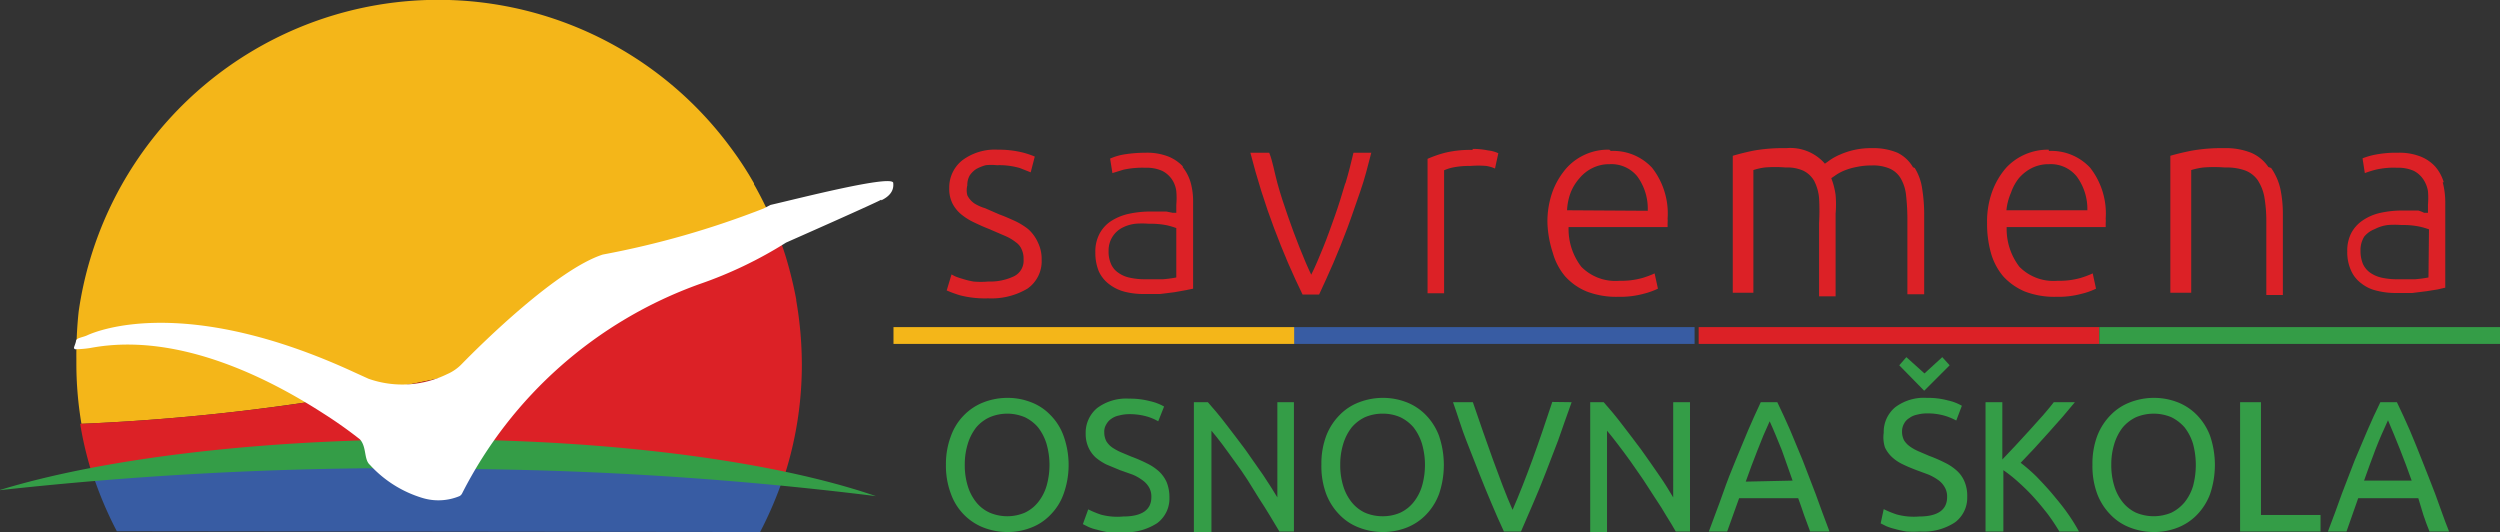 <?xml version="1.0" encoding="UTF-8"?> <svg xmlns="http://www.w3.org/2000/svg" viewBox="0 0 98.21 20.9"><rect x="0" y="0" width="98.21" height="20.9" fill="#333333" stroke="none"/><defs><style>.cls-1{fill:#385ca3;}.cls-2{fill:#f4b619;}.cls-3{fill:#dc2126;}.cls-4{fill:#349d47;}.cls-5{fill:#fff;}</style></defs><title>sos_horizontala</title><g id="Layer_2" data-name="Layer 2"><g id="OBJECTS"><g id="SOS_horizontalni" data-name="SOS horizontalni"><path class="cls-1" d="M29.86,20.9a15.16,15.16,0,0,0,.93-2.19c-8.91-1.89-18-1.24-27.12,0a14.76,14.76,0,0,0,.92,2.16Z"></path><path class="cls-2" d="M29.62,7.2a13.33,13.33,0,0,0-.93-1.42,14.27,14.27,0,0,0-25.6,6.46A16.28,16.28,0,0,0,3,14.11v.17a14.21,14.21,0,0,0,.2,2.37A84,84,0,0,0,20,14.22C23.19,11.9,27.08,10.86,30.47,9a15,15,0,0,0-.85-1.76"></path><path class="cls-3" d="M31.28,11.77a15.83,15.83,0,0,0-.41-1.68c-.12-.39-.26-.76-.4-1.13-3.39,1.9-7.27,2.93-10.44,5.26A84.22,84.22,0,0,1,3.15,16.65a13.67,13.67,0,0,0,.52,2.12c9.12-1.28,18.21-1.93,27.12,0a14.25,14.25,0,0,0,.71-4.45,14.83,14.83,0,0,0-.22-2.51"></path><path class="cls-4" d="M16.41,18.42a140.6,140.6,0,0,1,18,1.07c-3.92-1.35-10.31-2.23-17.53-2.23-6.86,0-13,.79-16.92,2a144.74,144.74,0,0,1,16.41-.87"></path><path class="cls-5" d="M34.62,7.87c.5-.24.48-.55.47-.68,0-.35-3.77.62-4.82.86L30,8.19A34.91,34.91,0,0,1,23.68,10h0c-1.79.58-4.71,3.45-5.54,4.3a1.77,1.77,0,0,1-.58.4,4,4,0,0,1-3.08.18l-.55-.25c-6.62-3.06-10.08-1.65-10.5-1.46-.16.08-.42.1-.44.21s-.06.19-.08.26a.06.06,0,0,0,.06.08,4.1,4.1,0,0,0,.58-.05C7.1,13,10.78,15,12.73,16.26a17,17,0,0,1,1.41,1h0c.27.3.15.79.39,1a4.58,4.58,0,0,0,2.06,1.3,2.16,2.16,0,0,0,1.46-.07.24.24,0,0,0,.1-.1,16.84,16.84,0,0,1,9.33-8.23h0a16.34,16.34,0,0,0,3.4-1.63s3.76-1.66,3.74-1.69"></path><path class="cls-3" d="M40.39,9a2.68,2.68,0,0,0-.52-.32c-.2-.09-.4-.18-.62-.26l-.55-.24A1.76,1.76,0,0,1,38.29,8,.83.83,0,0,1,38,7.67.8.8,0,0,1,38,7.28a.76.76,0,0,1,.09-.38.92.92,0,0,1,.26-.26,1.79,1.79,0,0,1,.37-.15,2.12,2.12,0,0,1,.44,0,2.91,2.91,0,0,1,.9.11l.43.17.16-.62a3.47,3.47,0,0,0-.52-.17,3.94,3.94,0,0,0-.93-.1,2.13,2.13,0,0,0-1.4.42,1.36,1.36,0,0,0-.51,1.09,1.28,1.28,0,0,0,.13.61,1.37,1.37,0,0,0,.34.42,2.41,2.41,0,0,0,.49.31c.19.09.38.18.59.26l.65.28a1.79,1.79,0,0,1,.42.25.63.63,0,0,1,.23.29.86.86,0,0,1,.07.38.68.68,0,0,1-.39.67,2.21,2.21,0,0,1-1,.2,3.3,3.3,0,0,1-.58,0,3.13,3.13,0,0,1-.44-.11,2.39,2.39,0,0,1-.29-.1l-.13-.07-.19.63a4.65,4.65,0,0,0,.52.19,3.92,3.92,0,0,0,1.11.12,2.76,2.76,0,0,0,1.54-.38,1.31,1.31,0,0,0,.56-1.14,1.46,1.46,0,0,0-.14-.66A1.55,1.55,0,0,0,40.39,9"></path><path class="cls-3" d="M46.48,6.55a1.62,1.62,0,0,0-.58-.4A2.28,2.28,0,0,0,45,6a5.24,5.24,0,0,0-.86.07,2.26,2.26,0,0,0-.53.16l.09.57.42-.13A3.46,3.46,0,0,1,45,6.59a1.48,1.48,0,0,1,.65.12,1,1,0,0,1,.39.34,1.07,1.07,0,0,1,.17.46,3.08,3.08,0,0,1,0,.53v.32l-.14,0-.25-.05-.31,0-.29,0a4,4,0,0,0-.88.09,2.11,2.11,0,0,0-.7.29,1.35,1.35,0,0,0-.45.5,1.49,1.49,0,0,0-.16.73,1.89,1.89,0,0,0,.14.75,1.33,1.33,0,0,0,.41.5,1.68,1.68,0,0,0,.6.29,3,3,0,0,0,.76.09l.63,0,.56-.07.45-.08.29-.06V7.93a2.71,2.71,0,0,0-.1-.77,1.78,1.78,0,0,0-.32-.61m-.24,4.35a4.73,4.73,0,0,1-.52.07c-.2,0-.44,0-.71,0a2.61,2.61,0,0,1-.59-.06,1.16,1.16,0,0,1-.45-.19.8.8,0,0,1-.29-.34,1.19,1.19,0,0,1-.1-.53,1,1,0,0,1,.53-.9,1.5,1.5,0,0,1,.52-.16,3.23,3.23,0,0,1,.53,0,3.28,3.28,0,0,1,.71.06,3,3,0,0,1,.37.11Z"></path><path class="cls-3" d="M52.85,7.19c-.13.44-.26.87-.41,1.29s-.3.85-.46,1.24-.31.76-.47,1.07c-.15-.31-.3-.67-.46-1.07s-.31-.81-.46-1.24-.29-.85-.41-1.29S50,6.35,49.86,6h-.74c.13.51.27,1,.43,1.51s.33,1,.5,1.45.36.93.55,1.37.38.85.57,1.24h.65c.18-.39.37-.8.56-1.24s.37-.89.55-1.37.35-1,.51-1.45.3-1,.43-1.51h-.7c-.09.38-.19.79-.32,1.22"></path><path class="cls-3" d="M57.85,5.89A4.2,4.2,0,0,0,56.77,6a4.46,4.46,0,0,0-.69.24v5.28h.65V6.69a1.66,1.66,0,0,1,.34-.11,3.1,3.1,0,0,1,.68-.06,3.8,3.8,0,0,1,.65,0,1.47,1.47,0,0,1,.33.1l.13-.6a1.25,1.25,0,0,0-.4-.11,2.93,2.93,0,0,0-.61-.06"></path><path class="cls-3" d="M63.22,5.88a2.2,2.2,0,0,0-1.67.71A3,3,0,0,0,61,7.5a3.48,3.48,0,0,0-.21,1.27A4.23,4.23,0,0,0,61,9.93a2.45,2.45,0,0,0,.48.92,2.33,2.33,0,0,0,.85.6,3.25,3.25,0,0,0,1.24.21,3.52,3.52,0,0,0,1-.12,3,3,0,0,0,.56-.2l-.13-.6a3.63,3.63,0,0,1-.48.18,3.05,3.05,0,0,1-.9.11,1.88,1.88,0,0,1-1.5-.55,2.44,2.44,0,0,1-.5-1.56h3.89c0-.05,0-.11,0-.16a1,1,0,0,0,0-.17,2.92,2.92,0,0,0-.61-2,2.08,2.08,0,0,0-1.62-.66M61.56,8.26a2.29,2.29,0,0,1,.14-.69A1.92,1.92,0,0,1,62.05,7a1.54,1.54,0,0,1,.51-.4,1.47,1.47,0,0,1,.67-.15,1.31,1.31,0,0,1,1.09.48,2.15,2.15,0,0,1,.41,1.35Z"></path><path class="cls-3" d="M75.15,6.57A1.44,1.44,0,0,0,74.54,6a2.45,2.45,0,0,0-1-.18,3,3,0,0,0-.7.07,3,3,0,0,0-.55.18,2.29,2.29,0,0,0-.39.21l-.21.15a1.8,1.8,0,0,0-1.52-.61,6.66,6.66,0,0,0-1.3.1c-.33.07-.6.14-.8.2v5.38h.81V6.68a2.46,2.46,0,0,1,.44-.1,4.91,4.91,0,0,1,.83,0,1.53,1.53,0,0,1,.7.13,1,1,0,0,1,.42.4,1.85,1.85,0,0,1,.19.66,8.66,8.66,0,0,1,0,1v2.87h.65V8.39a4.26,4.26,0,0,0,0-.73A2.91,2.91,0,0,0,71.94,7l.19-.13a1.85,1.85,0,0,1,.32-.17,2.51,2.51,0,0,1,.48-.14,2.77,2.77,0,0,1,.6-.06,1.63,1.63,0,0,1,.72.13.93.93,0,0,1,.43.4,1.66,1.66,0,0,1,.2.66,8.66,8.66,0,0,1,.05,1v2.87h.66V8.41a6.43,6.43,0,0,0-.08-1,2.1,2.1,0,0,0-.29-.81"></path><path class="cls-3" d="M80.48,5.88a2.24,2.24,0,0,0-1.67.71,3,3,0,0,0-.54.91,3.48,3.48,0,0,0-.21,1.27,4.23,4.23,0,0,0,.15,1.16,2.45,2.45,0,0,0,.48.92,2.42,2.42,0,0,0,.85.6,3.25,3.25,0,0,0,1.24.21,3.52,3.52,0,0,0,1-.12,2.7,2.7,0,0,0,.56-.2l-.13-.6a3.63,3.63,0,0,1-.48.18,3.05,3.05,0,0,1-.9.11,1.88,1.88,0,0,1-1.5-.55,2.44,2.44,0,0,1-.5-1.56h3.89c0-.05,0-.11,0-.16a1,1,0,0,0,0-.17,2.92,2.92,0,0,0-.61-2,2.08,2.08,0,0,0-1.62-.66M78.82,8.26A2.29,2.29,0,0,1,79,7.57,1.92,1.92,0,0,1,79.31,7a1.65,1.65,0,0,1,.51-.4,1.47,1.47,0,0,1,.67-.15,1.31,1.31,0,0,1,1.09.48A2.15,2.15,0,0,1,82,8.26Z"></path><path class="cls-3" d="M89.11,6.56A1.55,1.55,0,0,0,88.43,6a2.67,2.67,0,0,0-1.05-.18,6.75,6.75,0,0,0-1.29.1c-.35.07-.63.14-.83.2v5.38h.82V6.68a2.8,2.8,0,0,1,.47-.1,5.45,5.45,0,0,1,.86,0,2.16,2.16,0,0,1,.77.11,1.08,1.08,0,0,1,.5.37,1.82,1.82,0,0,1,.27.66,5.62,5.62,0,0,1,.08,1v2.87h.65V8.41a4.77,4.77,0,0,0-.1-1,2.32,2.32,0,0,0-.36-.81"></path><path class="cls-3" d="M96,7.16a1.64,1.64,0,0,0-.33-.61,1.54,1.54,0,0,0-.58-.4A2.26,2.26,0,0,0,94.2,6a4.2,4.2,0,0,0-.86.07,2.78,2.78,0,0,0-.53.15l.09.58a4.19,4.19,0,0,1,.41-.13,3.1,3.1,0,0,1,.86-.08,1.51,1.51,0,0,1,.65.12,1,1,0,0,1,.38.34,1.17,1.17,0,0,1,.18.46,3.08,3.08,0,0,1,0,.53v.32l-.15,0A1.37,1.37,0,0,0,95,8.27l-.3,0-.3,0a4,4,0,0,0-.88.09,2,2,0,0,0-.69.29,1.38,1.38,0,0,0-.46.5,1.51,1.51,0,0,0-.16.73,1.73,1.73,0,0,0,.15.75,1.24,1.24,0,0,0,.4.5,1.5,1.5,0,0,0,.61.29,3,3,0,0,0,.76.09l.63,0,.56-.07.44-.07.3-.07V7.93a3.12,3.12,0,0,0-.1-.77m-.56,3.74a5.09,5.09,0,0,1-.52.07c-.2,0-.44,0-.71,0a2.77,2.77,0,0,1-.6-.06,1.3,1.3,0,0,1-.45-.19.88.88,0,0,1-.29-.34,1.35,1.35,0,0,1-.1-.53,1,1,0,0,1,.15-.56A1,1,0,0,1,93.29,9a1.52,1.52,0,0,1,.51-.16,3.44,3.44,0,0,1,.54,0,3.18,3.18,0,0,1,.7.06,2.77,2.77,0,0,1,.38.11Z"></path><rect class="cls-1" x="50.83" y="12.85" width="15.74" height="0.66"></rect><rect class="cls-2" x="35.1" y="12.85" width="15.74" height="0.66"></rect><rect class="cls-3" x="66.73" y="12.85" width="15.74" height="0.66"></rect><rect class="cls-4" x="82.47" y="12.85" width="15.74" height="0.66"></rect><path class="cls-4" d="M37.16,18.26a3.09,3.09,0,0,1,.2-1.14,2.22,2.22,0,0,1,.52-.82,2.18,2.18,0,0,1,.77-.5,2.6,2.6,0,0,1,.93-.17,2.51,2.51,0,0,1,.92.17,2.06,2.06,0,0,1,.76.5,2.22,2.22,0,0,1,.52.82,3.38,3.38,0,0,1,0,2.29,2.22,2.22,0,0,1-.52.82,2.06,2.06,0,0,1-.76.5,2.51,2.51,0,0,1-.92.17,2.6,2.6,0,0,1-.93-.17,2.18,2.18,0,0,1-.77-.5,2.22,2.22,0,0,1-.52-.82A3.11,3.11,0,0,1,37.16,18.26Zm.74,0a2.75,2.75,0,0,0,.12.84,1.88,1.88,0,0,0,.33.63,1.43,1.43,0,0,0,.53.41,1.77,1.77,0,0,0,1.38,0,1.48,1.48,0,0,0,.52-.41,1.88,1.88,0,0,0,.33-.63,3,3,0,0,0,0-1.67,2,2,0,0,0-.33-.64,1.58,1.58,0,0,0-.52-.4,1.77,1.77,0,0,0-1.38,0,1.52,1.52,0,0,0-.53.4,2,2,0,0,0-.33.64A2.73,2.73,0,0,0,37.9,18.26Z"></path><path class="cls-4" d="M44.12,20.29c.74,0,1.11-.26,1.11-.76a.72.72,0,0,0-.1-.4.9.9,0,0,0-.27-.28,1.71,1.71,0,0,0-.38-.21L44,18.47l-.53-.22a2.12,2.12,0,0,1-.43-.28,1.21,1.21,0,0,1-.28-.39,1.28,1.28,0,0,1-.11-.55,1.26,1.26,0,0,1,.45-1,1.9,1.9,0,0,1,1.25-.37,3.1,3.1,0,0,1,.83.1,2,2,0,0,1,.55.21l-.23.58a2,2,0,0,0-.45-.19,2.48,2.48,0,0,0-.7-.09,1.52,1.52,0,0,0-.38.05.79.79,0,0,0-.31.13.61.61,0,0,0-.2.22.53.53,0,0,0-.08.31.75.75,0,0,0,.08.35.83.83,0,0,0,.22.24,2.17,2.17,0,0,0,.34.19l.43.18a5.68,5.68,0,0,1,.6.26,2,2,0,0,1,.47.31,1.31,1.31,0,0,1,.31.43,1.58,1.58,0,0,1,.11.61,1.2,1.2,0,0,1-.48,1,2.28,2.28,0,0,1-1.37.36,4.58,4.58,0,0,1-.55,0,4.13,4.13,0,0,1-.44-.1,1.7,1.7,0,0,1-.34-.11l-.22-.11.21-.58a3.64,3.64,0,0,0,.51.21A2.47,2.47,0,0,0,44.12,20.29Z"></path><path class="cls-4" d="M50.26,20.88l-.36-.6c-.14-.23-.28-.46-.44-.7L49,18.84c-.16-.25-.33-.49-.5-.72s-.32-.45-.48-.66-.3-.39-.43-.54v4H46.9V15.8h.55c.22.25.46.53.71.86s.51.66.76,1l.7,1c.22.33.41.63.56.88V15.8h.65v5.08Z"></path><path class="cls-4" d="M51.91,18.26a3.1,3.1,0,0,1,.19-1.14,2.37,2.37,0,0,1,.53-.82,2.09,2.09,0,0,1,.77-.5,2.6,2.6,0,0,1,.93-.17,2.55,2.55,0,0,1,.92.17,2.14,2.14,0,0,1,.76.5,2.35,2.35,0,0,1,.52.82,3.55,3.55,0,0,1,0,2.29,2.35,2.35,0,0,1-.52.82,2.14,2.14,0,0,1-.76.5,2.55,2.55,0,0,1-.92.17,2.6,2.6,0,0,1-.93-.17,2.09,2.09,0,0,1-.77-.5,2.37,2.37,0,0,1-.53-.82A3.12,3.12,0,0,1,51.91,18.26Zm.74,0a2.75,2.75,0,0,0,.12.84,1.88,1.88,0,0,0,.33.63,1.48,1.48,0,0,0,.52.41,1.75,1.75,0,0,0,.7.14,1.7,1.7,0,0,0,.69-.14,1.48,1.48,0,0,0,.52-.41,1.88,1.88,0,0,0,.33-.63,3,3,0,0,0,0-1.67,2,2,0,0,0-.33-.64,1.58,1.58,0,0,0-.52-.4,1.7,1.7,0,0,0-.69-.14,1.75,1.75,0,0,0-.7.14,1.58,1.58,0,0,0-.52.4,2,2,0,0,0-.33.64A2.73,2.73,0,0,0,52.65,18.26Z"></path><path class="cls-4" d="M61.74,15.8c-.19.54-.36,1-.53,1.5l-.5,1.3q-.24.62-.48,1.17t-.48,1.11h-.67c-.17-.36-.33-.73-.49-1.11s-.32-.76-.48-1.17-.33-.85-.51-1.3-.34-1-.52-1.5h.78c.27.78.52,1.52.78,2.23s.51,1.39.78,2c.27-.62.53-1.29.79-2s.51-1.46.77-2.24Z"></path><path class="cls-4" d="M65.83,20.88q-.15-.27-.36-.6c-.13-.23-.28-.46-.44-.7s-.32-.49-.48-.74l-.5-.72c-.17-.24-.33-.45-.49-.66s-.3-.39-.43-.54v4h-.66V15.8H63c.22.25.46.53.71.86s.51.66.76,1,.48.69.7,1,.41.63.56.88V15.8h.66v5.08Z"></path><path class="cls-4" d="M71.11,20.88l-.24-.65c-.07-.22-.15-.43-.23-.66H68.32l-.47,1.31h-.72c.19-.53.38-1,.55-1.49s.33-.89.5-1.3.33-.8.49-1.18.33-.74.5-1.11h.65q.27.56.51,1.11l.49,1.18.5,1.3c.17.46.36,1,.55,1.49Zm-.69-2L70,17.69c-.16-.39-.31-.77-.48-1.14q-.26.56-.48,1.14c-.16.4-.31.81-.46,1.23Z"></path><path class="cls-4" d="M75.39,20.29c.73,0,1.1-.26,1.1-.76a.72.72,0,0,0-.1-.4.86.86,0,0,0-.26-.28,2,2,0,0,0-.38-.21l-.46-.17c-.18-.07-.36-.14-.52-.22a1.68,1.68,0,0,1-.43-.28,1.24,1.24,0,0,1-.29-.39A1.29,1.29,0,0,1,74,17a1.26,1.26,0,0,1,.45-1,1.87,1.87,0,0,1,1.24-.37,3,3,0,0,1,.83.1,1.91,1.91,0,0,1,.55.21l-.22.58a2.37,2.37,0,0,0-.46-.19,2.43,2.43,0,0,0-.7-.09,1.52,1.52,0,0,0-.38.05.74.74,0,0,0-.3.13.56.56,0,0,0-.21.22.62.62,0,0,0-.08.31.75.75,0,0,0,.08.35.87.87,0,0,0,.23.24,1.79,1.79,0,0,0,.34.19l.42.18a5.68,5.68,0,0,1,.6.26,2,2,0,0,1,.47.31,1.18,1.18,0,0,1,.31.43,1.42,1.42,0,0,1,.11.61,1.2,1.2,0,0,1-.48,1,2.24,2.24,0,0,1-1.36.36,4.43,4.43,0,0,1-.55,0,3.83,3.83,0,0,1-.45-.1,2.27,2.27,0,0,1-.34-.11l-.22-.11L74,20a3.64,3.64,0,0,0,.51.21A2.57,2.57,0,0,0,75.39,20.29Zm-.78-5.94.28-.32.71.64.7-.64.29.32-1,1Z"></path><path class="cls-4" d="M81.51,15.8l-.47.56-.55.62-.57.63-.54.57a7,7,0,0,1,.62.54c.21.22.43.45.63.69s.41.49.59.75a6.86,6.86,0,0,1,.45.72H80.9a8.26,8.26,0,0,0-.46-.69c-.18-.23-.36-.45-.56-.67s-.39-.4-.6-.59a5.54,5.54,0,0,0-.58-.46v2.41H78V15.8h.66v2.25l.52-.55.56-.61.53-.59c.16-.19.3-.35.41-.5Z"></path><path class="cls-4" d="M82.2,18.26a3.1,3.1,0,0,1,.19-1.14,2.37,2.37,0,0,1,.53-.82,2.09,2.09,0,0,1,.77-.5,2.6,2.6,0,0,1,.93-.17,2.55,2.55,0,0,1,.92.17,2.14,2.14,0,0,1,.76.5,2.35,2.35,0,0,1,.52.82,3.55,3.55,0,0,1,0,2.29,2.35,2.35,0,0,1-.52.82,2.14,2.14,0,0,1-.76.5,2.55,2.55,0,0,1-.92.17,2.6,2.6,0,0,1-.93-.17,2.09,2.09,0,0,1-.77-.5,2.37,2.37,0,0,1-.53-.82A3.12,3.12,0,0,1,82.2,18.26Zm.74,0a2.75,2.75,0,0,0,.12.84,1.88,1.88,0,0,0,.33.63,1.48,1.48,0,0,0,.52.41,1.8,1.8,0,0,0,1.39,0,1.58,1.58,0,0,0,.52-.41,1.88,1.88,0,0,0,.33-.63,3.22,3.22,0,0,0,0-1.67,2,2,0,0,0-.33-.64,1.68,1.68,0,0,0-.52-.4,1.8,1.8,0,0,0-1.39,0,1.58,1.58,0,0,0-.52.4,2,2,0,0,0-.33.64A2.73,2.73,0,0,0,82.94,18.26Z"></path><path class="cls-4" d="M91.16,20.23v.65H88V15.8h.82v4.43Z"></path><path class="cls-4" d="M95.44,20.88c-.09-.22-.17-.44-.24-.65L95,19.57H92.64l-.46,1.31h-.73c.2-.53.38-1,.55-1.49l.5-1.3L93,16.91q.24-.56.51-1.11h.65q.27.56.51,1.11c.16.38.32.77.48,1.18s.34.85.51,1.3.35,1,.55,1.49Zm-.7-2c-.15-.42-.3-.83-.46-1.23s-.31-.77-.47-1.14c-.17.37-.34.75-.49,1.14s-.3.81-.45,1.23Z"></path></g></g></g></svg> 